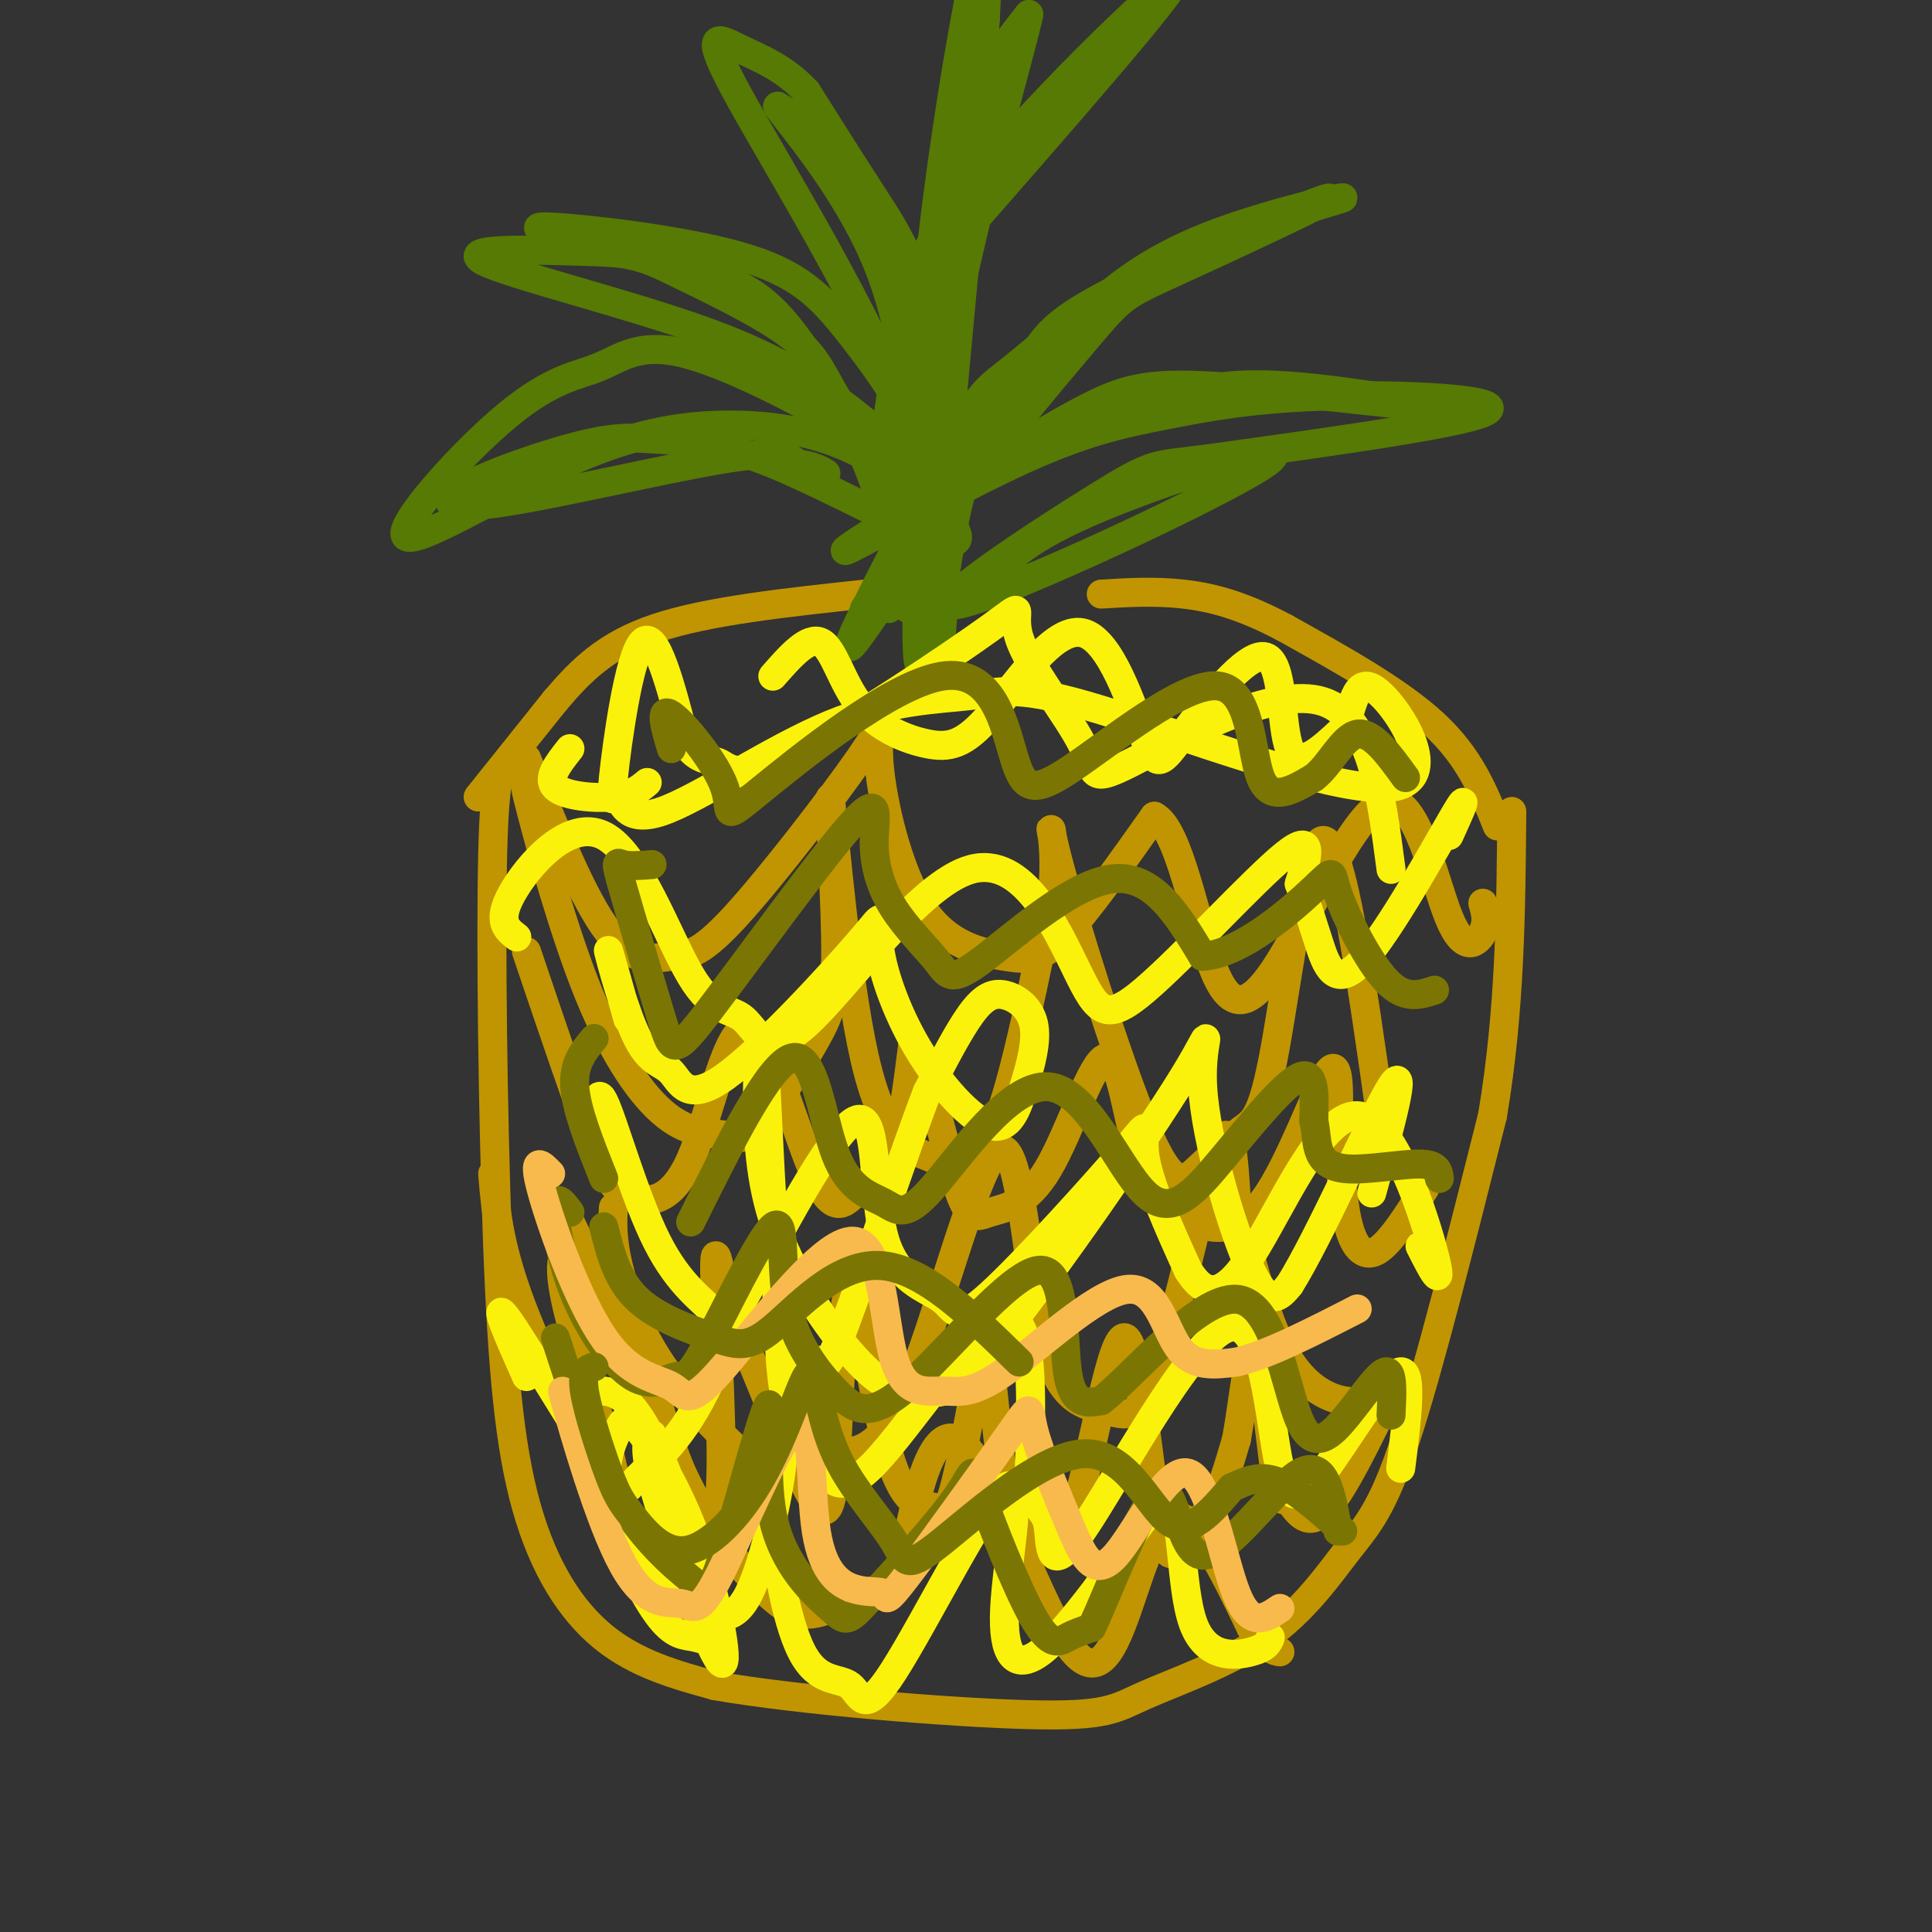 <svg viewBox='0 0 400 400' version='1.1' xmlns='http://www.w3.org/2000/svg' xmlns:xlink='http://www.w3.org/1999/xlink'><rect x="0" y="0" width="400" height="400" fill="#333333" stroke="none"/><g fill='none' stroke='rgb(192,149,1)' stroke-width='6' stroke-linecap='round' stroke-linejoin='round'><path d='M105,159c-1.290,0.016 -2.581,0.032 -3,18c-0.419,17.968 0.032,53.888 1,80c0.968,26.112 2.453,42.415 6,55c3.547,12.585 9.156,21.453 16,27c6.844,5.547 14.922,7.774 23,10'/><path d='M148,349c17.166,3.021 48.581,5.573 65,6c16.419,0.427 17.842,-1.272 24,-4c6.158,-2.728 17.053,-6.484 25,-12c7.947,-5.516 12.947,-12.793 17,-18c4.053,-5.207 7.158,-8.345 12,-23c4.842,-14.655 11.421,-40.828 18,-67'/><path d='M309,231c3.667,-21.667 3.833,-42.333 4,-63'/><path d='M99,165c0.000,0.000 16.000,-20.000 16,-20'/><path d='M115,145c5.244,-6.133 10.356,-11.467 21,-15c10.644,-3.533 26.822,-5.267 43,-7'/><path d='M310,171c-2.833,-7.083 -5.667,-14.167 -13,-21c-7.333,-6.833 -19.167,-13.417 -31,-20'/><path d='M266,130c-8.733,-4.667 -15.067,-6.333 -21,-7c-5.933,-0.667 -11.467,-0.333 -17,0'/></g>
<g fill='none' stroke='rgb(86,122,3)' stroke-width='6' stroke-linecap='round' stroke-linejoin='round'><path d='M179,126c3.750,-5.667 7.500,-11.333 9,-17c1.500,-5.667 0.750,-11.333 0,-17'/><path d='M188,92c-0.444,-9.889 -1.556,-26.111 -3,-35c-1.444,-8.889 -3.222,-10.444 -5,-12'/><path d='M180,45c-2.333,-4.844 -5.667,-10.956 -9,-15c-3.333,-4.044 -6.667,-6.022 -10,-8'/><path d='M161,22c2.489,3.556 13.711,16.444 20,31c6.289,14.556 7.644,30.778 9,47'/><path d='M190,100c0.566,14.209 -2.518,26.231 -2,20c0.518,-6.231 4.640,-30.716 4,-47c-0.640,-16.284 -6.040,-24.367 -11,-32c-4.960,-7.633 -9.480,-14.817 -14,-22'/><path d='M167,19c-4.772,-5.116 -9.702,-6.907 -14,-9c-4.298,-2.093 -7.965,-4.486 0,10c7.965,14.486 27.561,45.853 36,69c8.439,23.147 5.719,38.073 3,53'/><path d='M192,142c1.042,7.014 2.147,-1.952 3,-12c0.853,-10.048 1.452,-21.179 -2,-32c-3.452,-10.821 -10.956,-21.334 -17,-29c-6.044,-7.666 -10.627,-12.487 -23,-16c-12.373,-3.513 -32.535,-5.718 -39,-6c-6.465,-0.282 0.768,1.359 8,3'/><path d='M122,50c6.323,1.616 18.130,4.154 26,7c7.870,2.846 11.803,5.998 17,13c5.197,7.002 11.659,17.853 16,30c4.341,12.147 6.561,25.589 7,26c0.439,0.411 -0.903,-12.209 -4,-22c-3.097,-9.791 -7.949,-16.751 -11,-22c-3.051,-5.249 -4.300,-8.785 -10,-13c-5.700,-4.215 -15.850,-9.107 -26,-14'/><path d='M137,55c-6.302,-2.786 -9.057,-2.752 -18,-3c-8.943,-0.248 -24.073,-0.779 -19,2c5.073,2.779 30.349,8.869 47,15c16.651,6.131 24.675,12.305 33,19c8.325,6.695 16.950,13.913 16,14c-0.950,0.087 -11.475,-6.956 -22,-14'/><path d='M174,88c-10.034,-5.707 -24.118,-12.973 -33,-15c-8.882,-2.027 -12.562,1.185 -17,3c-4.438,1.815 -9.633,2.234 -19,10c-9.367,7.766 -22.905,22.879 -21,25c1.905,2.121 19.253,-8.751 33,-15c13.747,-6.249 23.893,-7.875 33,-8c9.107,-0.125 17.173,1.250 24,4c6.827,2.750 12.413,6.875 18,11'/><path d='M192,103c5.256,4.634 9.395,10.720 3,9c-6.395,-1.720 -23.325,-11.247 -35,-16c-11.675,-4.753 -18.094,-4.733 -23,-5c-4.906,-0.267 -8.298,-0.820 -16,1c-7.702,1.820 -19.714,6.014 -25,9c-5.286,2.986 -3.846,4.766 8,3c11.846,-1.766 34.099,-7.076 46,-9c11.901,-1.924 13.451,-0.462 15,1'/><path d='M165,96c3.500,0.500 4.750,1.250 6,2'/><path d='M188,124c1.022,-24.133 2.044,-48.267 5,-74c2.956,-25.733 7.844,-53.067 10,-61c2.156,-7.933 1.578,3.533 1,15'/><path d='M204,4c-2.810,36.452 -10.333,120.083 -13,132c-2.667,11.917 -0.476,-47.881 4,-82c4.476,-34.119 11.238,-42.560 18,-51'/><path d='M213,3c-1.042,5.528 -12.647,44.849 -18,76c-5.353,31.151 -4.456,54.133 -3,56c1.456,1.867 3.469,-17.382 6,-29c2.531,-11.618 5.580,-15.605 10,-21c4.420,-5.395 10.210,-12.197 16,-19'/><path d='M224,66c6.211,-6.184 13.739,-12.144 26,-17c12.261,-4.856 29.255,-8.607 28,-8c-1.255,0.607 -20.759,5.571 -36,13c-15.241,7.429 -26.219,17.321 -32,22c-5.781,4.679 -6.364,4.144 -13,16c-6.636,11.856 -19.325,36.102 -21,41c-1.675,4.898 7.662,-9.551 17,-24'/><path d='M193,109c9.402,-12.010 24.407,-30.034 32,-39c7.593,-8.966 7.775,-8.872 19,-14c11.225,-5.128 33.493,-15.478 31,-15c-2.493,0.478 -29.748,11.782 -44,19c-14.252,7.218 -15.501,10.348 -20,19c-4.499,8.652 -12.250,22.826 -20,37'/><path d='M190,101c-2.152,-0.424 -4.303,-0.848 -4,-6c0.303,-5.152 3.061,-15.030 3,-23c-0.061,-7.970 -2.939,-14.030 10,-31c12.939,-16.970 41.697,-44.848 44,-45c2.303,-0.152 -21.848,27.424 -46,55'/><path d='M197,51c-9.422,12.022 -9.978,14.578 -11,21c-1.022,6.422 -2.511,16.711 -4,27'/><path d='M184,126c1.829,-6.804 3.658,-13.608 11,-21c7.342,-7.392 20.198,-15.372 29,-20c8.802,-4.628 13.549,-5.903 28,-5c14.451,0.903 38.605,3.984 42,4c3.395,0.016 -13.971,-3.034 -26,-4c-12.029,-0.966 -18.723,0.153 -28,3c-9.277,2.847 -21.139,7.424 -33,12'/><path d='M207,95c-14.070,7.108 -32.745,18.879 -32,19c0.745,0.121 20.910,-11.407 35,-18c14.090,-6.593 22.107,-8.252 31,-10c8.893,-1.748 18.664,-3.586 34,-4c15.336,-0.414 36.239,0.596 33,3c-3.239,2.404 -30.619,6.202 -58,10'/><path d='M250,95c-11.334,1.527 -10.670,0.346 -23,8c-12.330,7.654 -37.656,24.144 -28,22c9.656,-2.144 54.292,-22.924 63,-29c8.708,-6.076 -18.512,2.550 -34,9c-15.488,6.450 -19.244,10.725 -23,15'/><path d='M205,120c-4.500,3.000 -4.250,3.000 -4,3'/></g>
<g fill='none' stroke='rgb(192,149,1)' stroke-width='6' stroke-linecap='round' stroke-linejoin='round'><path d='M102,243c0.655,7.911 1.310,15.821 7,30c5.690,14.179 16.417,34.625 18,34c1.583,-0.625 -5.976,-22.321 -9,-34c-3.024,-11.679 -1.512,-13.339 0,-15'/><path d='M118,258c-0.742,-5.220 -2.597,-10.769 1,-3c3.597,7.769 12.644,28.856 19,43c6.356,14.144 10.019,21.347 11,12c0.981,-9.347 -0.720,-35.242 -1,-45c-0.280,-9.758 0.860,-3.379 2,3'/><path d='M150,268c3.532,8.532 11.362,28.361 16,38c4.638,9.639 6.084,9.086 7,-3c0.916,-12.086 1.301,-35.705 3,-36c1.699,-0.295 4.713,22.735 8,34c3.287,11.265 6.846,10.764 9,11c2.154,0.236 2.901,1.210 4,-2c1.099,-3.210 2.549,-10.605 4,-18'/><path d='M201,292c1.124,-8.230 1.933,-19.805 3,-16c1.067,3.805 2.391,22.989 4,32c1.609,9.011 3.504,7.850 6,9c2.496,1.150 5.594,4.612 9,-6c3.406,-10.612 7.120,-35.299 10,-34c2.880,1.299 4.927,28.585 7,39c2.073,10.415 4.174,3.958 6,1c1.826,-2.958 3.379,-2.417 5,-5c1.621,-2.583 3.311,-8.292 5,-14'/><path d='M256,298c1.468,-7.981 2.639,-20.934 4,-19c1.361,1.934 2.911,18.756 4,26c1.089,7.244 1.716,4.912 3,6c1.284,1.088 3.224,5.597 7,2c3.776,-3.597 9.388,-15.298 15,-27'/><path d='M109,197c5.304,15.703 10.608,31.406 14,40c3.392,8.594 4.873,10.080 8,11c3.127,0.920 7.901,1.274 12,-8c4.099,-9.274 7.524,-28.176 12,-27c4.476,1.176 10.004,22.429 14,31c3.996,8.571 6.460,4.462 9,2c2.540,-2.462 5.154,-3.275 7,-8c1.846,-4.725 2.923,-13.363 4,-22'/><path d='M189,216c2.381,2.775 6.334,20.714 9,29c2.666,8.286 4.047,6.920 7,6c2.953,-0.920 7.479,-1.393 12,-9c4.521,-7.607 9.037,-22.347 12,-23c2.963,-0.653 4.374,12.781 7,21c2.626,8.219 6.467,11.224 11,13c4.533,1.776 9.759,2.324 15,-5c5.241,-7.324 10.497,-22.521 13,-26c2.503,-3.479 2.251,4.761 2,13'/><path d='M277,235c0.524,5.571 0.833,13.000 2,18c1.167,5.000 3.190,7.571 6,6c2.810,-1.571 6.405,-7.286 10,-13'/><path d='M109,157c5.902,14.661 11.803,29.322 17,36c5.197,6.678 9.688,5.374 13,5c3.312,-0.374 5.443,0.183 13,-8c7.557,-8.183 20.538,-25.107 26,-33c5.462,-7.893 3.406,-6.756 4,1c0.594,7.756 3.840,22.130 9,30c5.160,7.870 12.235,9.234 17,10c4.765,0.766 7.218,0.933 12,-4c4.782,-4.933 11.891,-14.967 19,-25'/><path d='M239,169c5.117,2.578 8.409,21.524 12,31c3.591,9.476 7.482,9.481 14,-1c6.518,-10.481 15.665,-31.449 22,-33c6.335,-1.551 9.859,16.313 13,24c3.141,7.687 5.897,5.196 7,3c1.103,-2.196 0.551,-4.098 0,-6'/><path d='M115,163c-1.855,0.391 -3.711,0.782 -5,0c-1.289,-0.782 -2.012,-2.738 0,5c2.012,7.738 6.758,25.168 12,38c5.242,12.832 10.980,21.065 16,25c5.020,3.935 9.323,3.570 12,4c2.677,0.430 3.728,1.653 7,-2c3.272,-3.653 8.766,-12.181 12,-18c3.234,-5.819 4.210,-8.928 4,-21c-0.210,-12.072 -1.604,-33.107 -1,-28c0.604,5.107 3.206,36.358 7,53c3.794,16.642 8.780,18.677 12,20c3.220,1.323 4.675,1.933 7,2c2.325,0.067 5.522,-0.409 9,-10c3.478,-9.591 7.239,-28.295 11,-47'/><path d='M218,184c0.981,-11.790 -2.066,-17.764 1,-6c3.066,11.764 12.243,41.266 18,55c5.757,13.734 8.092,11.699 11,9c2.908,-2.699 6.388,-6.064 9,-8c2.612,-1.936 4.357,-2.444 7,-17c2.643,-14.556 6.184,-43.159 10,-43c3.816,0.159 7.908,29.079 12,58'/><path d='M127,250c-0.164,3.171 -0.329,6.342 1,12c1.329,5.658 4.150,13.804 10,22c5.850,8.196 14.728,16.443 19,20c4.272,3.557 3.937,2.424 6,1c2.063,-1.424 6.523,-3.138 11,-4c4.477,-0.862 8.970,-0.873 15,-16c6.030,-15.127 13.597,-45.369 18,-47c4.403,-1.631 5.641,25.350 9,39c3.359,13.650 8.838,13.968 13,15c4.162,1.032 7.005,2.778 11,-9c3.995,-11.778 9.141,-37.079 12,-45c2.859,-7.921 3.429,1.540 4,11'/><path d='M256,249c1.893,7.048 4.625,19.167 8,27c3.375,7.833 7.393,11.381 11,13c3.607,1.619 6.804,1.310 10,1'/><path d='M134,283c2.876,9.995 5.753,19.991 10,28c4.247,8.009 9.865,14.032 14,18c4.135,3.968 6.787,5.881 11,5c4.213,-0.881 9.989,-4.555 13,-5c3.011,-0.445 3.259,2.340 5,-6c1.741,-8.340 4.975,-27.804 11,-25c6.025,2.804 14.842,27.875 21,39c6.158,11.125 9.658,8.303 13,0c3.342,-8.303 6.526,-22.087 11,-23c4.474,-0.913 10.237,11.043 16,23'/><path d='M259,337c3.667,4.667 4.833,4.833 6,5'/></g>
<g fill='none' stroke='rgb(251,242,11)' stroke-width='6' stroke-linecap='round' stroke-linejoin='round'><path d='M135,297c-1.082,1.134 -2.164,2.267 1,13c3.164,10.733 10.573,31.064 13,34c2.427,2.936 -0.127,-11.524 -4,-23c-3.873,-11.476 -9.063,-19.967 -12,-24c-2.937,-4.033 -3.621,-3.606 -5,-1c-1.379,2.606 -3.453,7.393 -2,15c1.453,7.607 6.433,18.035 10,23c3.567,4.965 5.720,4.468 8,5c2.280,0.532 4.688,2.093 3,-6c-1.688,-8.093 -7.473,-25.839 -12,-35c-4.527,-9.161 -7.796,-9.736 -10,-10c-2.204,-0.264 -3.344,-0.218 -4,1c-0.656,1.218 -0.828,3.609 -1,6'/><path d='M120,295c0.908,5.666 3.678,16.830 8,24c4.322,7.170 10.194,10.344 15,13c4.806,2.656 8.545,4.794 12,-2c3.455,-6.794 6.628,-22.520 7,-28c0.372,-5.480 -2.055,-0.716 -2,9c0.055,9.716 2.591,24.383 6,31c3.409,6.617 7.690,5.185 10,7c2.310,1.815 2.649,6.879 9,-3c6.351,-9.879 18.713,-34.699 23,-38c4.287,-3.301 0.500,14.919 0,25c-0.500,10.081 2.286,12.023 6,10c3.714,-2.023 8.357,-8.012 13,-14'/><path d='M227,329c5.284,-7.652 11.994,-19.783 15,-18c3.006,1.783 2.309,17.480 5,25c2.691,7.520 8.769,6.863 12,6c3.231,-0.863 3.616,-1.931 4,-3'/><path d='M109,285c-3.686,-8.309 -7.372,-16.618 -4,-12c3.372,4.618 13.802,22.161 19,30c5.198,7.839 5.165,5.972 8,3c2.835,-2.972 8.537,-7.051 14,-18c5.463,-10.949 10.687,-28.769 13,-29c2.313,-0.231 1.714,17.126 3,27c1.286,9.874 4.458,12.265 7,16c2.542,3.735 4.454,8.813 12,1c7.546,-7.813 20.728,-28.518 27,-30c6.272,-1.482 5.636,16.259 5,34'/><path d='M213,307c1.703,6.433 3.461,5.514 4,9c0.539,3.486 -0.141,11.375 7,1c7.141,-10.375 22.101,-39.015 30,-42c7.899,-2.985 8.736,19.684 11,29c2.264,9.316 5.956,5.277 11,-2c5.044,-7.277 11.441,-17.794 14,-18c2.559,-0.206 1.279,9.897 0,20'/><path d='M124,240c-0.470,-7.949 -0.939,-15.897 1,-12c1.939,3.897 6.288,19.641 11,29c4.712,9.359 9.789,12.334 12,15c2.211,2.666 1.558,5.023 7,-5c5.442,-10.023 16.980,-32.427 22,-35c5.020,-2.573 3.524,14.685 6,24c2.476,9.315 8.926,10.687 12,13c3.074,2.313 2.772,5.569 10,-1c7.228,-6.569 21.984,-22.961 28,-30c6.016,-7.039 3.290,-4.725 4,1c0.710,5.725 4.855,14.863 9,24'/><path d='M246,263c3.268,5.260 6.938,6.410 13,-3c6.062,-9.410 14.517,-29.380 22,-29c7.483,0.380 13.995,21.108 16,29c2.005,7.892 -0.498,2.946 -3,-2'/><path d='M130,211c-2.188,-7.810 -4.376,-15.619 -4,-14c0.376,1.619 3.314,12.667 6,18c2.686,5.333 5.118,4.951 7,7c1.882,2.049 3.212,6.529 11,1c7.788,-5.529 22.032,-21.067 28,-28c5.968,-6.933 3.660,-5.262 4,0c0.340,5.262 3.327,14.116 8,22c4.673,7.884 11.030,14.799 15,16c3.970,1.201 5.553,-3.311 7,-8c1.447,-4.689 2.759,-9.556 2,-13c-0.759,-3.444 -3.589,-5.466 -6,-6c-2.411,-0.534 -4.403,0.419 -7,4c-2.597,3.581 -5.798,9.791 -9,16'/><path d='M192,226c-4.965,12.865 -12.877,37.028 -17,48c-4.123,10.972 -4.457,8.754 -5,8c-0.543,-0.754 -1.297,-0.044 -3,-1c-1.703,-0.956 -4.357,-3.578 -6,-18c-1.643,-14.422 -2.275,-40.645 -3,-47c-0.725,-6.355 -1.542,7.160 -1,18c0.542,10.840 2.443,19.007 7,28c4.557,8.993 11.768,18.811 17,23c5.232,4.189 8.484,2.749 11,3c2.516,0.251 4.296,2.194 15,-11c10.704,-13.194 30.333,-41.526 38,-54c7.667,-12.474 3.372,-9.089 4,2c0.628,11.089 6.179,29.883 10,38c3.821,8.117 5.910,5.559 8,3'/><path d='M267,266c6.089,-9.622 17.311,-35.178 21,-41c3.689,-5.822 -0.156,8.089 -4,22'/><path d='M107,194c-2.106,-1.614 -4.212,-3.229 -1,-9c3.212,-5.771 11.742,-15.699 19,-12c7.258,3.699 13.245,21.026 18,29c4.755,7.974 8.278,6.595 11,9c2.722,2.405 4.641,8.593 13,1c8.359,-7.593 23.157,-28.965 34,-32c10.843,-3.035 17.731,12.269 22,21c4.269,8.731 5.919,10.889 14,4c8.081,-6.889 22.595,-22.825 29,-28c6.405,-5.175 4.703,0.413 3,6'/><path d='M269,183c1.131,2.912 2.458,7.193 4,12c1.542,4.807 3.300,10.140 9,4c5.700,-6.140 15.343,-23.754 19,-30c3.657,-6.246 1.329,-1.123 -1,4'/><path d='M118,155c-2.444,3.089 -4.889,6.178 -3,8c1.889,1.822 8.111,2.378 12,2c3.889,-0.378 5.444,-1.689 7,-3'/><path d='M160,140c3.674,-4.188 7.348,-8.377 10,-7c2.652,1.377 4.282,8.319 8,13c3.718,4.681 9.524,7.102 14,8c4.476,0.898 7.621,0.273 13,-6c5.379,-6.273 12.992,-18.195 19,-17c6.008,1.195 10.411,15.508 13,22c2.589,6.492 3.364,5.163 8,-1c4.636,-6.163 13.133,-17.159 17,-16c3.867,1.159 3.105,14.474 5,19c1.895,4.526 6.448,0.263 11,-4'/><path d='M278,151c2.223,-3.891 2.282,-11.617 7,-8c4.718,3.617 14.095,18.579 3,20c-11.095,1.421 -42.663,-10.698 -60,-16c-17.337,-5.302 -20.443,-3.789 -27,-3c-6.557,0.789 -16.564,0.852 -29,6c-12.436,5.148 -27.299,15.379 -35,18c-7.701,2.621 -8.239,-2.370 -9,-3c-0.761,-0.630 -1.743,3.100 -1,-4c0.743,-7.100 3.212,-25.028 6,-28c2.788,-2.972 5.894,9.014 9,21'/><path d='M142,154c2.723,3.867 5.031,3.036 7,4c1.969,0.964 3.600,3.724 15,-2c11.400,-5.724 32.567,-19.934 41,-26c8.433,-6.066 4.130,-3.990 6,2c1.870,5.990 9.914,15.894 13,22c3.086,6.106 1.216,8.413 10,4c8.784,-4.413 28.224,-15.547 39,-13c10.776,2.547 12.888,18.773 15,35'/></g>
<g fill='none' stroke='rgb(123,118,3)' stroke-width='6' stroke-linecap='round' stroke-linejoin='round'><path d='M115,277c3.931,12.124 7.861,24.247 13,33c5.139,8.753 11.485,14.135 15,17c3.515,2.865 4.197,3.213 7,-6c2.803,-9.213 7.727,-27.986 9,-30c1.273,-2.014 -1.104,12.732 1,23c2.104,10.268 8.690,16.056 12,19c3.310,2.944 3.343,3.042 8,-2c4.657,-5.042 13.939,-15.224 18,-21c4.061,-5.776 2.903,-7.146 5,-1c2.097,6.146 7.449,19.809 11,26c3.551,6.191 5.300,4.912 7,4c1.700,-0.912 3.350,-1.456 5,-2'/><path d='M226,337c3.692,-7.748 10.423,-26.118 14,-28c3.577,-1.882 4.002,12.724 9,13c4.998,0.276 14.571,-13.778 20,-17c5.429,-3.222 6.715,4.389 8,12'/><path d='M118,251c-1.425,-1.942 -2.850,-3.884 -3,-1c-0.150,2.884 0.975,10.593 4,18c3.025,7.407 7.951,14.510 12,17c4.049,2.490 7.219,0.366 9,0c1.781,-0.366 2.171,1.027 6,-6c3.829,-7.027 11.098,-22.472 14,-25c2.902,-2.528 1.438,7.863 3,16c1.562,8.137 6.151,14.020 10,18c3.849,3.980 6.960,6.056 15,-1c8.040,-7.056 21.011,-23.246 27,-24c5.989,-0.754 4.997,13.927 6,21c1.003,7.073 4.002,6.536 7,6'/><path d='M228,290c6.765,-5.315 20.177,-21.604 28,-21c7.823,0.604 10.056,18.100 13,25c2.944,6.900 6.600,3.204 10,-1c3.400,-4.204 6.543,-8.915 8,-9c1.457,-0.085 1.229,4.458 1,9'/><path d='M123,215c-2.167,2.583 -4.333,5.167 -4,10c0.333,4.833 3.167,11.917 6,19'/><path d='M143,253c8.121,-16.366 16.242,-32.732 21,-34c4.758,-1.268 6.153,12.563 9,20c2.847,7.437 7.147,8.480 10,10c2.853,1.520 4.260,3.515 10,-3c5.740,-6.515 15.811,-21.541 24,-21c8.189,0.541 14.494,16.650 20,22c5.506,5.350 10.213,-0.060 16,-7c5.787,-6.940 12.653,-15.412 16,-17c3.347,-1.588 3.173,3.706 3,9'/><path d='M272,232c0.553,2.483 0.437,4.191 1,6c0.563,1.809 1.805,3.718 6,4c4.195,0.282 11.341,-1.062 15,-1c3.659,0.062 3.829,1.531 4,3'/><path d='M135,179c-2.314,0.187 -4.628,0.373 -6,0c-1.372,-0.373 -1.803,-1.306 0,5c1.803,6.306 5.838,19.851 8,27c2.162,7.149 2.449,7.902 10,-2c7.551,-9.902 22.366,-30.459 29,-38c6.634,-7.541 5.085,-2.067 5,3c-0.085,5.067 1.292,9.728 4,14c2.708,4.272 6.746,8.155 9,11c2.254,2.845 2.722,4.650 9,0c6.278,-4.650 18.365,-15.757 27,-17c8.635,-1.243 13.817,7.379 19,16'/><path d='M249,198c7.973,-0.475 18.405,-9.663 23,-14c4.595,-4.337 3.352,-3.821 5,1c1.648,4.821 6.185,13.949 10,18c3.815,4.051 6.907,3.026 10,2'/><path d='M139,155c-1.312,-4.399 -2.624,-8.799 0,-7c2.624,1.799 9.185,9.796 11,15c1.815,5.204 -1.118,7.617 7,1c8.118,-6.617 27.285,-22.262 38,-24c10.715,-1.738 12.979,10.432 15,17c2.021,6.568 3.799,7.534 12,2c8.201,-5.534 22.823,-17.567 30,-17c7.177,0.567 6.908,13.733 9,19c2.092,5.267 6.546,2.633 11,0'/><path d='M272,161c3.267,-2.400 5.933,-8.400 9,-9c3.067,-0.600 6.533,4.200 10,9'/></g>
<g fill='none' stroke='rgb(248,186,77)' stroke-width='6' stroke-linecap='round' stroke-linejoin='round'><path d='M120,300c-2.294,-7.864 -4.589,-15.728 -3,-10c1.589,5.728 7.060,25.047 12,34c4.940,8.953 9.348,7.538 12,8c2.652,0.462 3.549,2.800 8,-6c4.451,-8.800 12.455,-28.737 16,-31c3.545,-2.263 2.629,13.150 4,22c1.371,8.850 5.027,11.138 8,12c2.973,0.862 5.264,0.297 6,1c0.736,0.703 -0.081,2.673 5,-4c5.081,-6.673 16.060,-21.989 21,-29c4.940,-7.011 3.840,-5.717 5,-1c1.160,4.717 4.580,12.859 8,21'/><path d='M222,317c2.498,5.801 4.742,9.802 9,5c4.258,-4.802 10.531,-18.408 15,-17c4.469,1.408 7.134,17.831 10,25c2.866,7.169 5.933,5.085 9,3'/><path d='M114,243c-1.919,-1.987 -3.838,-3.973 -2,3c1.838,6.973 7.434,22.907 13,31c5.566,8.093 11.102,8.345 14,10c2.898,1.655 3.159,4.711 10,-3c6.841,-7.711 20.261,-26.190 27,-27c6.739,-0.810 6.796,16.050 9,24c2.204,7.950 6.555,6.989 10,7c3.445,0.011 5.985,0.993 13,-4c7.015,-4.993 18.504,-15.960 25,-17c6.496,-1.040 7.999,7.846 11,12c3.001,4.154 7.501,3.577 12,3'/><path d='M256,282c6.167,-1.333 15.583,-6.167 25,-11'/></g>
<g fill='none' stroke='rgb(123,118,3)' stroke-width='6' stroke-linecap='round' stroke-linejoin='round'><path d='M123,283c-1.321,0.385 -2.643,0.770 -2,5c0.643,4.230 3.250,12.306 5,17c1.750,4.694 2.642,6.007 5,9c2.358,2.993 6.181,7.668 11,7c4.819,-0.668 10.633,-6.677 15,-14c4.367,-7.323 7.286,-15.961 9,-20c1.714,-4.039 2.224,-3.481 3,0c0.776,3.481 1.819,9.884 5,16c3.181,6.116 8.502,11.945 11,16c2.498,4.055 2.175,6.334 9,1c6.825,-5.334 20.799,-18.282 30,-19c9.201,-0.718 13.629,10.795 18,14c4.371,3.205 8.686,-1.897 13,-7'/><path d='M255,308c3.667,-1.756 6.333,-2.644 10,-1c3.667,1.644 8.333,5.822 13,10'/><path d='M125,254c1.381,5.509 2.762,11.018 7,15c4.238,3.982 11.332,6.439 16,8c4.668,1.561 6.911,2.228 12,-2c5.089,-4.228 13.026,-13.351 22,-13c8.974,0.351 18.987,10.175 29,20'/></g>
</svg>